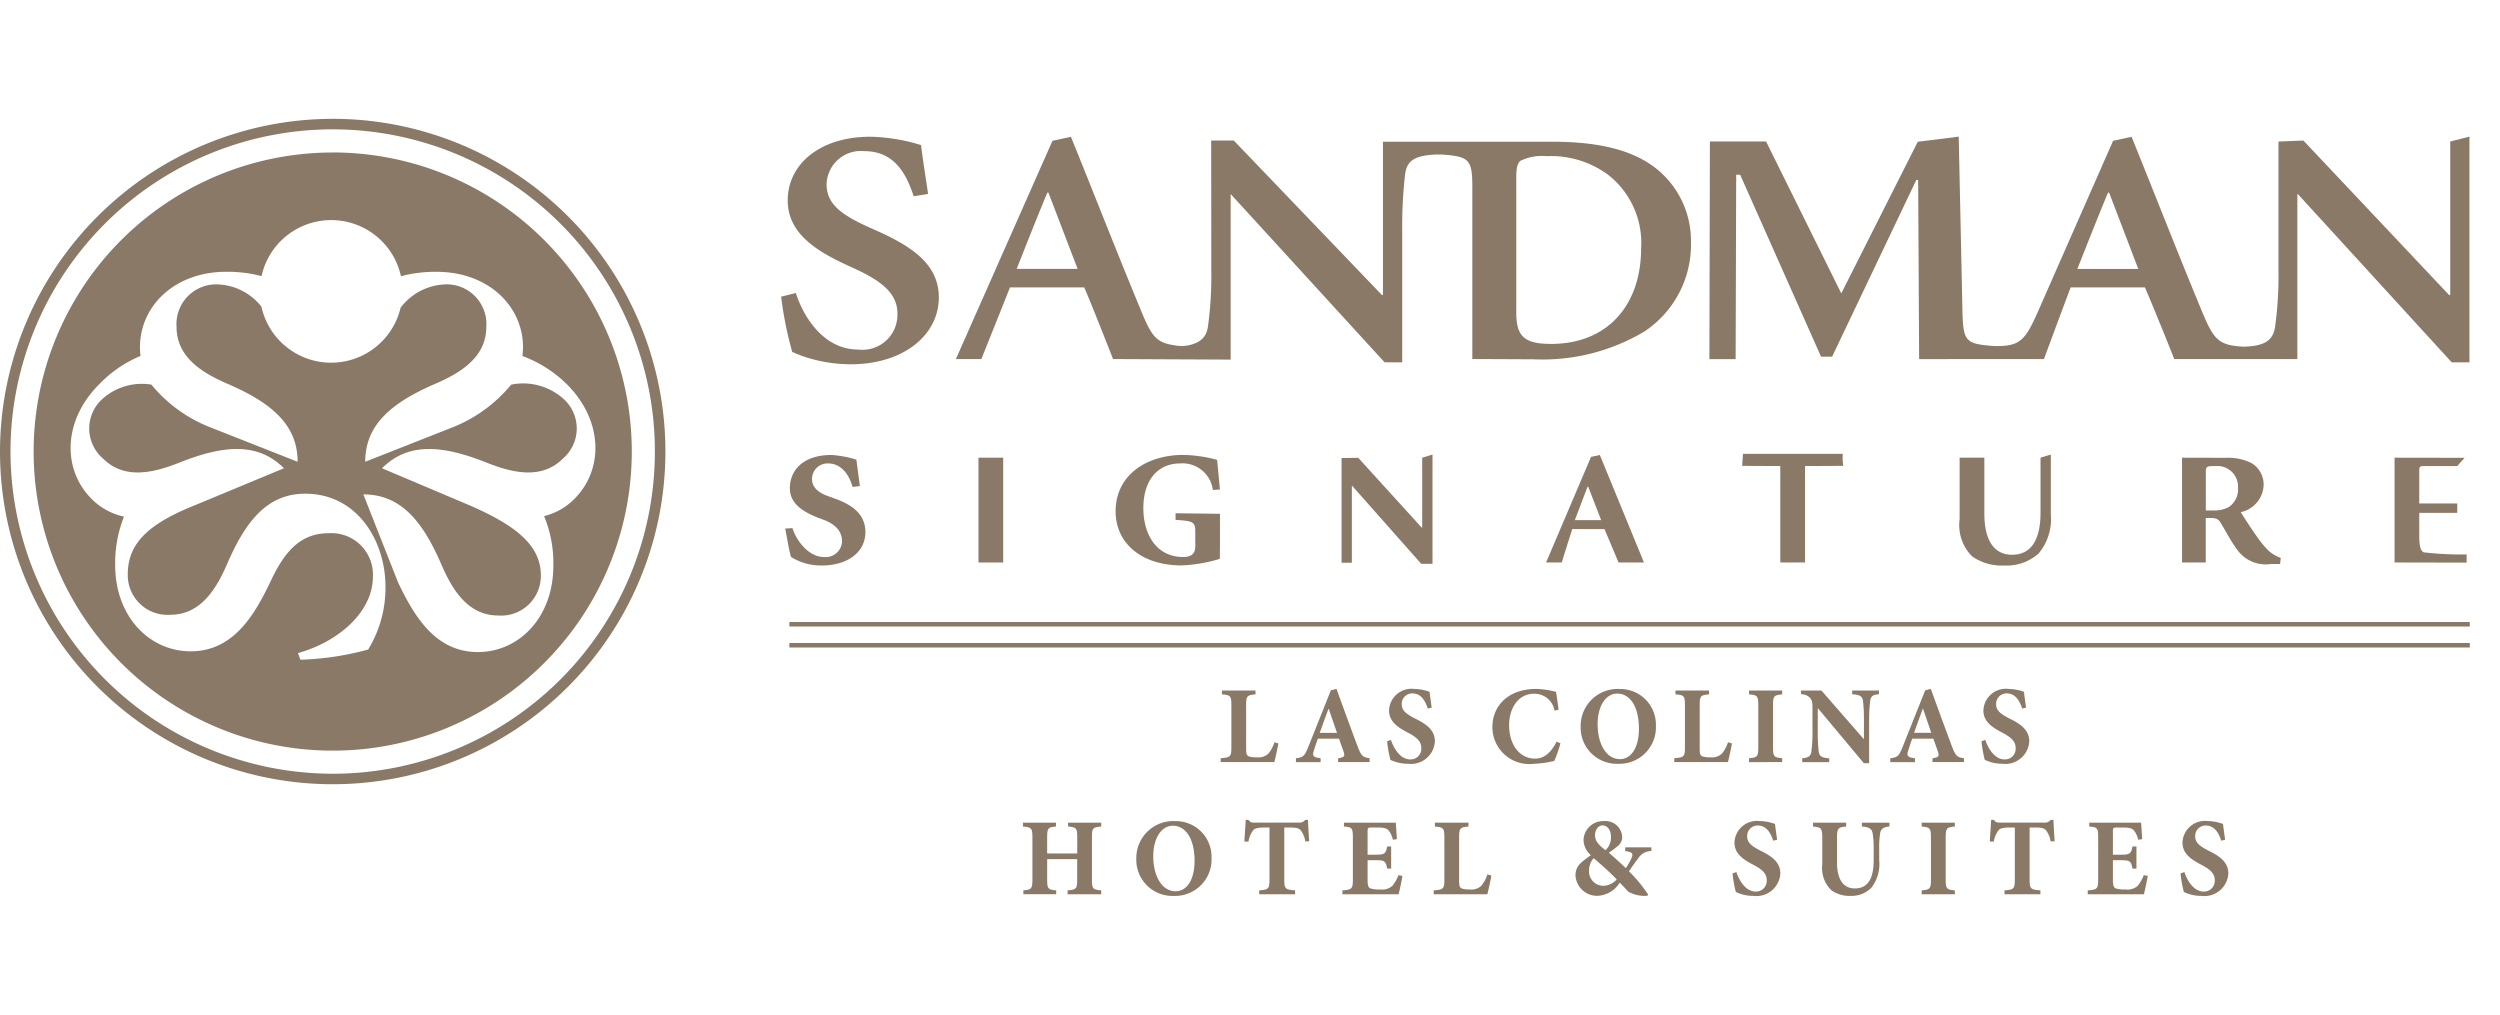 <svg xmlns="http://www.w3.org/2000/svg" xmlns:xlink="http://www.w3.org/1999/xlink" width="170" height="69" viewBox="0 0 170 69">
  <defs>
    <clipPath id="clip-Logo_Scroll-h1">
      <rect width="170" height="69"/>
    </clipPath>
  </defs>
  <g id="Logo_Scroll-h1" data-name="Logo Scroll-h1" clip-path="url(#clip-Logo_Scroll-h1)">
    <g id="file" transform="translate(-0.959 4.592)">
      <g id="Group_1" data-name="Group 1" transform="translate(70.515 42.252)">
        <path id="Path_1" data-name="Path 1" d="M271.6,132c-.06.322-.217,1.063-.277,1.266h-3.647v-.262c.652-.053.726-.1.726-.734V129.4c0-.644-.075-.689-.644-.741V128.4h2.284v.262c-.569.052-.637.1-.637.741v2.928c0,.352.03.479.18.546a1.669,1.669,0,0,0,.562.067.97.97,0,0,0,.771-.255,2.283,2.283,0,0,0,.412-.771l.27.082Z" transform="translate(-254.224 -128.289)" fill="#8a7967"/>
        <path id="Path_2" data-name="Path 2" d="M286.978,133.021v-.262c.442-.067.479-.157.359-.487-.075-.225-.187-.547-.3-.846H285.6c-.082.232-.18.5-.27.8-.112.359-.09.464.457.532v.262h-1.678v-.262c.495-.06.592-.142.839-.771l1.535-3.849.382-.1c.479,1.311.944,2.614,1.43,3.9.255.659.345.757.824.816v.262h-2.142Zm-.637-3.617h-.022c-.21.547-.4,1.094-.591,1.625H286.9Z" transform="translate(-265.541 -128.04)" fill="#8a7967"/>
        <path id="Path_3" data-name="Path 3" d="M306.792,129.373c-.15-.472-.434-1.026-1.041-1.026a.708.708,0,0,0-.726.741c0,.412.27.644.929.981.786.382,1.325.8,1.325,1.543a1.628,1.628,0,0,1-1.82,1.52,2.671,2.671,0,0,1-.756-.1,3.015,3.015,0,0,1-.449-.165,7.98,7.98,0,0,1-.225-1.266l.262-.09c.15.479.591,1.326,1.311,1.326a.724.724,0,0,0,.749-.794c0-.442-.33-.719-.891-1.019-.764-.389-1.3-.794-1.3-1.513a1.529,1.529,0,0,1,1.715-1.468,3.31,3.31,0,0,1,1.041.195c.03.277.082.614.142,1.078l-.262.06Z" transform="translate(-279.261 -128.04)" fill="#8a7967"/>
        <path id="Path_4" data-name="Path 4" d="M331.656,131.74a8.528,8.528,0,0,1-.419,1.2,7.305,7.305,0,0,1-1.393.195,2.514,2.514,0,0,1-2.816-2.486c0-1.543,1.176-2.606,2.965-2.606a5.838,5.838,0,0,1,1.363.2c.067.412.12.756.172,1.221l-.277.053a1.375,1.375,0,0,0-1.4-1.146c-1.086,0-1.685,1.018-1.685,2.127,0,1.378.741,2.284,1.76,2.284.622,0,1.086-.4,1.468-1.153Z" transform="translate(-295.102 -128.04)" fill="#8a7967"/>
        <path id="Path_5" data-name="Path 5" d="M351.436,130.55a2.483,2.483,0,0,1-2.576,2.6,2.457,2.457,0,0,1-2.539-2.531,2.51,2.51,0,0,1,2.636-2.554A2.423,2.423,0,0,1,351.436,130.55Zm-3.962-.082c0,1.288.562,2.366,1.52,2.366.711,0,1.288-.7,1.288-2.074,0-1.49-.6-2.382-1.475-2.382-.749,0-1.333.794-1.333,2.09Z" transform="translate(-308.391 -128.057)" fill="#8a7967"/>
        <path id="Path_6" data-name="Path 6" d="M370.695,132c-.06.322-.217,1.063-.277,1.266H366.77v-.262c.652-.053.726-.1.726-.734V129.4c0-.644-.075-.689-.644-.741V128.4h2.284v.262c-.569.052-.637.1-.637.741v2.928c0,.352.03.479.18.546a1.669,1.669,0,0,0,.562.067.97.97,0,0,0,.771-.255,2.284,2.284,0,0,0,.412-.771l.27.082Z" transform="translate(-322.476 -128.289)" fill="#8a7967"/>
        <path id="Path_7" data-name="Path 7" d="M383.105,133.269v-.262c.562-.053.629-.1.629-.734V129.4c0-.644-.067-.689-.629-.741V128.4h2.254v.262c-.562.052-.622.1-.622.741v2.868c0,.629.06.681.622.734v.262Z" transform="translate(-333.727 -128.289)" fill="#8a7967"/>
        <path id="Path_8" data-name="Path 8" d="M399.762,128.656c-.4.022-.562.127-.6.464a10.641,10.641,0,0,0-.068,1.251v2.973h-.36l-3.115-3.73H395.6v1.677a10.6,10.6,0,0,0,.06,1.221c.037.329.165.472.719.494v.262h-1.835v-.262c.419-.03.591-.15.622-.472a8.92,8.92,0,0,0,.075-1.243v-1.558c0-.494-.008-.629-.15-.809a.779.779,0,0,0-.629-.27V128.4h1.386l2.868,3.288h.023v-1.318a10.686,10.686,0,0,0-.06-1.236c-.037-.322-.187-.449-.741-.479V128.4h1.827Z" transform="translate(-341.548 -128.289)" fill="#8a7967"/>
        <path id="Path_9" data-name="Path 9" d="M416.839,133.021v-.262c.442-.067.479-.157.359-.487-.075-.225-.187-.547-.3-.846h-1.438c-.082.232-.18.5-.27.8-.112.359-.09.464.457.532v.262h-1.678v-.262c.495-.06.592-.142.839-.771l1.535-3.849.382-.1c.479,1.311.944,2.614,1.43,3.9.255.659.345.757.824.816v.262h-2.142ZM416.2,129.4h-.023c-.21.547-.4,1.094-.591,1.625h1.168Z" transform="translate(-354.986 -128.04)" fill="#8a7967"/>
        <path id="Path_10" data-name="Path 10" d="M436.654,129.373c-.15-.472-.434-1.026-1.041-1.026a.708.708,0,0,0-.726.741c0,.412.27.644.929.981.786.382,1.325.8,1.325,1.543a1.628,1.628,0,0,1-1.82,1.52,2.671,2.671,0,0,1-.756-.1,3.016,3.016,0,0,1-.449-.165,7.978,7.978,0,0,1-.225-1.266l.262-.09c.15.479.591,1.326,1.311,1.326a.724.724,0,0,0,.749-.794c0-.442-.33-.719-.891-1.019-.764-.389-1.3-.794-1.3-1.513a1.529,1.529,0,0,1,1.715-1.468,3.311,3.311,0,0,1,1.041.195c.03.277.082.614.142,1.078l-.262.06Z" transform="translate(-368.706 -128.04)" fill="#8a7967"/>
        <path id="Path_11" data-name="Path 11" d="M229.773,157.532c-.584.052-.629.1-.629.734v2.883c0,.629.06.674.629.726v.262h-2.284v-.262c.592-.053.652-.1.652-.734v-1.393H226.1v1.393c0,.637.06.681.614.734v.262h-2.232v-.262c.547-.053.614-.1.614-.734v-2.876c0-.636-.067-.681-.644-.734v-.262h2.247v.262c-.539.052-.6.1-.6.734v1.1h2.045v-1.1c0-.636-.06-.681-.622-.734v-.262h2.254v.262Z" transform="translate(-224.448 -148.173)" fill="#8a7967"/>
        <path id="Path_12" data-name="Path 12" d="M254.343,159.419a2.483,2.483,0,0,1-2.576,2.6,2.457,2.457,0,0,1-2.539-2.531,2.51,2.51,0,0,1,2.636-2.554A2.423,2.423,0,0,1,254.343,159.419Zm-3.962-.082c0,1.288.562,2.366,1.52,2.366.712,0,1.288-.7,1.288-2.074,0-1.49-.6-2.382-1.475-2.382-.749,0-1.333.794-1.333,2.09Z" transform="translate(-241.515 -147.941)" fill="#8a7967"/>
        <path id="Path_13" data-name="Path 13" d="M276.994,158.136a1.666,1.666,0,0,0-.329-.779c-.135-.135-.322-.172-.764-.172h-.337v3.542c0,.637.075.681.734.734v.262h-2.441v-.262c.629-.053.7-.1.7-.734v-3.542h-.255c-.622,0-.757.075-.861.2a1.782,1.782,0,0,0-.315.757h-.277c.03-.547.075-1.094.09-1.476h.187c.112.165.21.187.427.187h3.01a.49.49,0,0,0,.427-.187h.187c.007.315.045.973.082,1.453l-.27.015Z" transform="translate(-257.788 -147.759)" fill="#8a7967"/>
        <path id="Path_14" data-name="Path 14" d="M298.344,160.895c-.052.337-.2,1.018-.262,1.243h-3.82v-.262c.636-.053.711-.1.711-.734v-2.876c0-.652-.075-.689-.607-.734v-.262h3.527c.007.135.045.659.075,1.123l-.277.037a1.472,1.472,0,0,0-.3-.644c-.127-.135-.33-.187-.749-.187h-.36c-.277,0-.307.015-.307.262v1.588h.5c.629,0,.734-.038.831-.562h.27v1.505h-.27c-.1-.539-.195-.569-.831-.569h-.5v1.3c0,.36.03.539.18.614a1.99,1.99,0,0,0,.674.075,1.048,1.048,0,0,0,.824-.24,2.5,2.5,0,0,0,.419-.734l.27.053Z" transform="translate(-272.534 -148.173)" fill="#8a7967"/>
        <path id="Path_15" data-name="Path 15" d="M318.13,160.872c-.06.322-.217,1.063-.277,1.266h-3.647v-.262c.652-.053.726-.1.726-.734v-2.868c0-.644-.075-.689-.644-.741v-.262h2.284v.262c-.569.052-.637.1-.637.741V161.2c0,.352.03.479.18.546a1.669,1.669,0,0,0,.562.067.97.97,0,0,0,.771-.255,2.283,2.283,0,0,0,.412-.771l.27.082Z" transform="translate(-286.271 -148.173)" fill="#8a7967"/>
        <path id="Path_16" data-name="Path 16" d="M350.328,158.97a1.028,1.028,0,0,0-.891.5c-.21.262-.4.546-.629.876a9.469,9.469,0,0,1,1.3,1.573l-.045.09a2.289,2.289,0,0,1-1.288-.269c-.1-.1-.322-.352-.592-.622a1.879,1.879,0,0,1-1.445.891,1.468,1.468,0,0,1-1.565-1.393c0-.629.389-.9,1.048-1.363a1.412,1.412,0,0,1-.5-1.063,1.335,1.335,0,0,1,1.363-1.258,1.143,1.143,0,0,1,1.266,1.086.784.784,0,0,1-.314.622,7,7,0,0,1-.6.442c.217.18.644.554,1.161,1.049a4.42,4.42,0,0,0,.367-.644c.157-.337.1-.449-.412-.517l.007-.255h1.775v.255Zm-2.352,1.925c-.547-.562-.929-.891-1.565-1.445a1.242,1.242,0,0,0-.315.824.976.976,0,0,0,1,1.056A1.24,1.24,0,0,0,347.976,160.895Zm-1.475-3.01c0,.374.2.629.711,1.026a1.173,1.173,0,0,0,.374-.928c0-.382-.2-.757-.584-.757-.285,0-.5.315-.5.659Z" transform="translate(-307.596 -147.941)" fill="#8a7967"/>
        <path id="Path_17" data-name="Path 17" d="M382.261,158.243c-.15-.472-.434-1.026-1.041-1.026a.708.708,0,0,0-.726.741c0,.412.27.644.929.981.786.382,1.326.8,1.326,1.543a1.628,1.628,0,0,1-1.82,1.52,2.674,2.674,0,0,1-.756-.1,3,3,0,0,1-.449-.165,7.911,7.911,0,0,1-.225-1.266l.262-.09c.15.479.592,1.326,1.311,1.326a.724.724,0,0,0,.749-.794c0-.442-.329-.719-.891-1.019-.764-.389-1.3-.794-1.3-1.513a1.529,1.529,0,0,1,1.715-1.468,3.308,3.308,0,0,1,1.041.195c.03.277.082.614.142,1.078l-.262.06Z" transform="translate(-331.242 -147.925)" fill="#8a7967"/>
        <path id="Path_18" data-name="Path 18" d="M402.28,157.532c-.4.022-.592.18-.629.442a6.118,6.118,0,0,0-.067,1.041v.816a2.616,2.616,0,0,1-.539,1.872,1.909,1.909,0,0,1-1.385.547,2.145,2.145,0,0,1-1.326-.382,2.1,2.1,0,0,1-.622-1.767v-1.767c0-.7-.075-.749-.629-.8v-.262h2.254v.262c-.547.052-.622.1-.622.8v1.633c0,1.123.4,1.775,1.213,1.775.891,0,1.28-.674,1.28-1.925v-.8a5.839,5.839,0,0,0-.075-1.041c-.045-.262-.217-.412-.726-.442v-.262h1.872v.262Z" transform="translate(-343.354 -148.173)" fill="#8a7967"/>
        <path id="Path_19" data-name="Path 19" d="M420.828,162.138v-.262c.562-.053.629-.1.629-.734v-2.868c0-.644-.067-.689-.629-.741v-.262h2.254v.262c-.562.052-.622.1-.622.741v2.868c0,.629.06.681.622.734v.262Z" transform="translate(-359.709 -148.173)" fill="#8a7967"/>
        <path id="Path_20" data-name="Path 20" d="M439.837,158.136a1.66,1.66,0,0,0-.329-.779c-.135-.135-.322-.172-.764-.172h-.337v3.542c0,.637.075.681.734.734v.262H436.7v-.262c.629-.053.7-.1.7-.734v-3.542h-.255c-.622,0-.756.075-.861.2a1.779,1.779,0,0,0-.315.757H435.7c.03-.547.075-1.094.09-1.476h.187c.112.165.21.187.427.187h3.011a.49.49,0,0,0,.427-.187h.187c.008.315.045.973.082,1.453l-.27.015Z" transform="translate(-369.949 -147.759)" fill="#8a7967"/>
        <path id="Path_21" data-name="Path 21" d="M461.188,160.895c-.052.337-.2,1.018-.262,1.243h-3.82v-.262c.636-.053.711-.1.711-.734v-2.876c0-.652-.075-.689-.607-.734v-.262h3.527c.007.135.045.659.075,1.123l-.277.037a1.472,1.472,0,0,0-.3-.644c-.127-.135-.33-.187-.749-.187h-.36c-.277,0-.307.015-.307.262v1.588h.5c.629,0,.734-.038.831-.562h.27v1.505h-.27c-.1-.539-.195-.569-.831-.569h-.5v1.3c0,.36.03.539.18.614a1.99,1.99,0,0,0,.674.075,1.048,1.048,0,0,0,.824-.24,2.5,2.5,0,0,0,.419-.734l.27.053Z" transform="translate(-384.697 -148.173)" fill="#8a7967"/>
        <path id="Path_22" data-name="Path 22" d="M480.15,158.243c-.15-.472-.434-1.026-1.041-1.026a.708.708,0,0,0-.726.741c0,.412.27.644.929.981.786.382,1.325.8,1.325,1.543a1.628,1.628,0,0,1-1.82,1.52,2.671,2.671,0,0,1-.756-.1,3.018,3.018,0,0,1-.449-.165,7.978,7.978,0,0,1-.225-1.266l.262-.09c.15.479.591,1.326,1.311,1.326a.724.724,0,0,0,.749-.794c0-.442-.33-.719-.891-1.019-.764-.389-1.3-.794-1.3-1.513a1.529,1.529,0,0,1,1.715-1.468,3.311,3.311,0,0,1,1.041.195c.03.277.082.614.142,1.078l-.262.06Z" transform="translate(-398.665 -147.925)" fill="#8a7967"/>
      </g>
      <g id="Group_2" data-name="Group 2" transform="translate(0.959 3.488)">
        <path id="Path_23" data-name="Path 23" d="M180.649,11.454c-.475-1.433-1.254-3.07-3.365-3.07a2.329,2.329,0,0,0-2.56,2.253c0,1.365,1.027,2.117,3.163,3.048,2.487,1.094,4.469,2.3,4.469,4.642,0,2.572-2.41,4.551-6,4.551a10.18,10.18,0,0,1-2.563-.341,8.808,8.808,0,0,1-1.405-.5,24.973,24.973,0,0,1-.754-3.757l1-.251c.429,1.386,1.759,3.847,4.245,3.847a2.38,2.38,0,0,0,2.661-2.46c0-1.432-1.2-2.274-3.113-3.138-2.335-1.047-4.346-2.254-4.346-4.551,0-2.413,2.137-4.324,5.626-4.324a12.567,12.567,0,0,1,3.442.569c.1.841.251,1.8.478,3.322l-.982.158h0Z" transform="translate(-118.516 -6.186)" fill="#8a7967"/>
        <path id="Path_24" data-name="Path 24" d="M250.286,21.491c-1.832,0-2.361-.523-2.361-2.14V10.272c0-.7.051-1.024.277-1.228a3.311,3.311,0,0,1,1.76-.319A6.539,6.539,0,0,1,254.18,10a5.874,5.874,0,0,1,2.234,4.985c0,3.846-2.26,6.508-6.128,6.508h0Zm-36.334-5.1c.677-1.707,1.355-3.437,2.085-5.188h.073l1.986,5.188Zm35.054,6.143a13.532,13.532,0,0,0,7.634-1.888,7.083,7.083,0,0,0,3.163-6.1A6.273,6.273,0,0,0,257.6,9.7c-1.633-1.388-4.044-1.958-7.259-1.958H238.859V18.169h-.069L228.717,7.663h-1.539l.009,8.891a25.244,25.244,0,0,1-.225,3.732c-.1.788-.578,1.161-1.405,1.316a2.485,2.485,0,0,1-.89-.019c-1.186-.175-1.523-.565-2.225-2.276-1.608-3.868-3.215-7.989-4.8-11.9l-1.257.274-6.566,14.84h1.732s1.671-4.168,1.946-4.874h5.048c.428.978,1.681,4.145,1.958,4.874l8,.038V11.319h.018l10.448,11.424h1.2V13.685a30.207,30.207,0,0,1,.2-3.752c.126-.957.73-1.252,2.084-1.32h.4c1.832.139,2.083.294,2.083,2.183V22.519l4.069.018h0Z" transform="translate(-144.818 -6.186)" fill="#8a7967"/>
        <path id="Path_25" data-name="Path 25" d="M399.467,16.368c.677-1.707,1.355-3.437,2.084-5.188h.076l1.983,5.188h-4.143ZM376.23,22.5l.038-12.538h.27l5.5,12.371h.753l5.725-12.017h.126l.066,12.184,8.489-.005s1.541-4.168,1.817-4.874h5.048c.428.978,1.716,4.145,1.991,4.874h8.374v-11.2h.051l10.446,11.424h1.206V7.368l-1.307.336v10.44h-.076L414.838,7.637l-1.695.067v8.824a25.358,25.358,0,0,1-.224,3.732c-.127.978-.721,1.358-2.15,1.393-1.652-.091-2.01-.415-2.815-2.371-1.608-3.868-3.214-7.989-4.8-11.9l-1.257.274-5.148,11.7c-.853,1.911-1.217,2.27-2.889,2.258-2.01-.15-2.159-.278-2.208-2.44L391.4,7.372l-2.786.349-5.2,10.31L378.3,7.7H374.48L374.446,22.5h1.784Z" transform="translate(-258.207 -6.16)" fill="#8a7967"/>
        <path id="Path_26" data-name="Path 26" d="M173,81.909c.24.8,1.071,1.967,2.142,1.967a1.115,1.115,0,0,0,1.231-1.056c0-.638-.384-1.133-1.2-1.454l-.432-.159c-.925-.368-1.917-.912-1.917-2,0-1.312.992-2.27,2.828-2.27a7.154,7.154,0,0,1,1.693.319c.063.432.129.991.242,1.793l-.495.064c-.256-.9-.815-1.6-1.662-1.6a1.057,1.057,0,0,0-1.1,1.055c0,.593.466.945,1.087,1.166l.4.146c1.135.4,2.129,1,2.144,2.285,0,1.406-1.231,2.287-2.975,2.287a3.854,3.854,0,0,1-2.077-.576c-.1-.241-.255-1.165-.4-1.933l.495-.034h0Z" transform="translate(-119.113 -54.079)" fill="#8a7967"/>
        <path id="Path_27" data-name="Path 27" d="M216.429,84.653h-1.68V77.527h1.68v7.126Z" transform="translate(-148.212 -54.484)" fill="#8a7967"/>
        <path id="Path_28" data-name="Path 28" d="M251.323,79.322a2.082,2.082,0,0,0-2.252-1.808c-1.339,0-2.476.958-2.476,3.052,0,1.662.81,3.309,2.719,3.309.335,0,.812-.082.812-.705v-.925c0-.737-.048-.814-1.341-.895V80.9l3.019.037v2.072l-.009.992a10.483,10.483,0,0,1-2.594.447c-2.684,0-4.492-1.47-4.492-3.679,0-2.507,2.159-3.835,4.587-3.835a9.285,9.285,0,0,1,2.315.337l.192,2.014-.48.032Z" transform="translate(-168.847 -54.079)" fill="#8a7967"/>
        <path id="Path_29" data-name="Path 29" d="M300.252,84.271h-.765l-4.7-5.308h-.015V84.2h-.7V77.077l1.133-.014,4.317,4.748h.033V77.055l.7-.213v7.429Z" transform="translate(-202.845 -54.012)" fill="#8a7967"/>
        <path id="Path_30" data-name="Path 30" d="M340.717,81.366h1.789l-.879-2.268h-.047l-.863,2.268Zm2.972,2.882-.957-2.273h-2.191c-.064.173-.569,1.811-.714,2.273h-1.066l3.056-7.179.6-.13,3,7.309h-1.729Z" transform="translate(-233.628 -54.079)" fill="#8a7967"/>
        <path id="Path_31" data-name="Path 31" d="M385.878,84.074H384.2V77.516l-2.592-.012c.05-.88.031-.26.05-.817h6.791a3.649,3.649,0,0,0,.032.817l-2.6.012v6.558Z" transform="translate(-263.14 -53.905)" fill="#8a7967"/>
        <path id="Path_32" data-name="Path 32" d="M430.8,77.055v3.8c0,1.742.608,2.8,1.887,2.8,1.391,0,1.933-1.166,1.933-2.86V77.055l.7-.213v4.074a3.637,3.637,0,0,1-.831,2.653,3.236,3.236,0,0,1-2.32.817,3.545,3.545,0,0,1-2.189-.61,2.993,2.993,0,0,1-.862-2.524v-4.2H430.8Z" transform="translate(-295.864 -54.012)" fill="#8a7967"/>
        <path id="Path_33" data-name="Path 33" d="M479.328,81.116h.51a2.077,2.077,0,0,0,1.039-.223,1.443,1.443,0,0,0,.642-1.312,1.4,1.4,0,0,0-1.5-1.486c-.659,0-.688.017-.688.464v2.558h0Zm0,3.537h-1.614V77.527l2.941.008a3.54,3.54,0,0,1,1.806.372,1.707,1.707,0,0,1,.8,1.5,1.954,1.954,0,0,1-1.552,1.822c.193.334.7,1.1,1.039,1.582a6.707,6.707,0,0,0,.878,1.069,2.726,2.726,0,0,0,.8.463l-.047.415h-.638a2.372,2.372,0,0,1-2.287-.99c-.385-.51-.8-1.293-1.072-1.742-.19-.336-.318-.4-.8-.4h-.256v3.024h0Z" transform="translate(-329.335 -54.484)" fill="#8a7967"/>
        <path id="Path_34" data-name="Path 34" d="M524.146,77.527l4.763.008-.5.56h-2.122c-.447,0-.462,0-.462.4v2.143h2.584v.639h-2.584v1.58c0,.628.078.993.3,1.105a22.437,22.437,0,0,0,2.921.143v.558l-4.9-.01V77.527h0Z" transform="translate(-361.316 -54.484)" fill="#8a7967"/>
        <path id="Path_35" data-name="Path 35" d="M173.432,113.43v.306H287.7v-.306Z" transform="translate(-119.754 -79.213)" fill="#8a7967"/>
        <path id="Path_36" data-name="Path 36" d="M173.432,118.012v.307H287.7v-.307Z" transform="translate(-119.754 -82.369)" fill="#8a7967"/>
        <path id="Path_37" data-name="Path 37" d="M1.673,26.111A21.909,21.909,0,1,1,23.582,48.022,21.935,21.935,0,0,1,1.673,26.111Zm-.714,0A22.624,22.624,0,1,0,23.582,3.488,22.651,22.651,0,0,0,.959,26.111Z" transform="translate(-0.959 -3.488)" fill="#8a7967"/>
        <path id="Path_38" data-name="Path 38" d="M43.649,38.939c0,3.507-2.323,5.868-5.133,5.87-2.934,0-4.361-2.529-5.422-4.729l-2.363-5.993c2.528,0,4.037,1.794,5.342,4.852.733,1.67,1.792,3.384,3.828,3.384a2.7,2.7,0,0,0,2.9-2.731c0-2.059-1.736-3.415-4.882-4.776L32,32.311c1.788-1.789,4.125-1.587,7.207-.346,1.7.662,3.662,1.125,5.1-.318a2.7,2.7,0,0,0,.118-3.977,4.111,4.111,0,0,0-3.642-1.047,9.844,9.844,0,0,1-3.932,2.883l-5.993,2.363c0-2.525,1.794-4.034,4.852-5.34,1.671-.733,3.382-1.791,3.382-3.831a2.7,2.7,0,0,0-2.729-2.893,3.987,3.987,0,0,0-3.1,1.59A4.853,4.853,0,0,1,23.8,21.32a3.972,3.972,0,0,0-3.042-1.514,2.7,2.7,0,0,0-2.73,2.893c0,2.04,1.715,3.1,3.38,3.831,3.064,1.306,4.853,2.815,4.853,5.34L20.27,29.506a9.759,9.759,0,0,1-3.952-2.883,4.019,4.019,0,0,0-3.411,1.047,2.7,2.7,0,0,0,.118,3.977c1.442,1.443,3.4.98,5.1.318,3.082-1.241,5.417-1.443,7.206.346L19.3,34.816c-3.38,1.345-4.589,2.717-4.589,4.727a2.7,2.7,0,0,0,2.892,2.73c2.04,0,3.1-1.713,3.836-3.385,1.3-3.054,2.81-4.848,5.337-4.848,3.545,0,5.459,3.218,5.459,6.317a8.043,8.043,0,0,1-1.177,4.28,19.627,19.627,0,0,1-4.609.693l-.161-.452c2.648-.732,5.094-2.729,5.094-5.216a2.823,2.823,0,0,0-3.018-2.933c-1.873,0-2.973,1.182-3.953,3.3-1.058,2.2-2.485,4.729-5.42,4.729-2.812,0-5.136-2.365-5.136-5.871a8.532,8.532,0,0,1,.6-3.289,4.352,4.352,0,0,1-2.209-1.211c-1.987-1.987-1.96-5.306.519-7.785a8.361,8.361,0,0,1,2.815-1.93,4.608,4.608,0,0,1-.039-.588c0-2.812,2.365-5.134,5.867-5.134a9.143,9.143,0,0,1,2.4.294,4.852,4.852,0,0,1,9.479.009,9.088,9.088,0,0,1,2.43-.3c3.5,0,5.871,2.322,5.871,5.134,0,.225-.043.59-.043.59A8.53,8.53,0,0,1,44.572,26.6c2.48,2.479,2.5,5.8.519,7.785a4.351,4.351,0,0,1-2.069,1.179,8.37,8.37,0,0,1,.628,3.372h0Zm-15-28.1A20.337,20.337,0,1,0,48.984,31.174,20.337,20.337,0,0,0,28.646,10.836Z" transform="translate(-6.023 -8.549)" fill="#8a7967"/>
      </g>
    </g>
  </g>
</svg>
